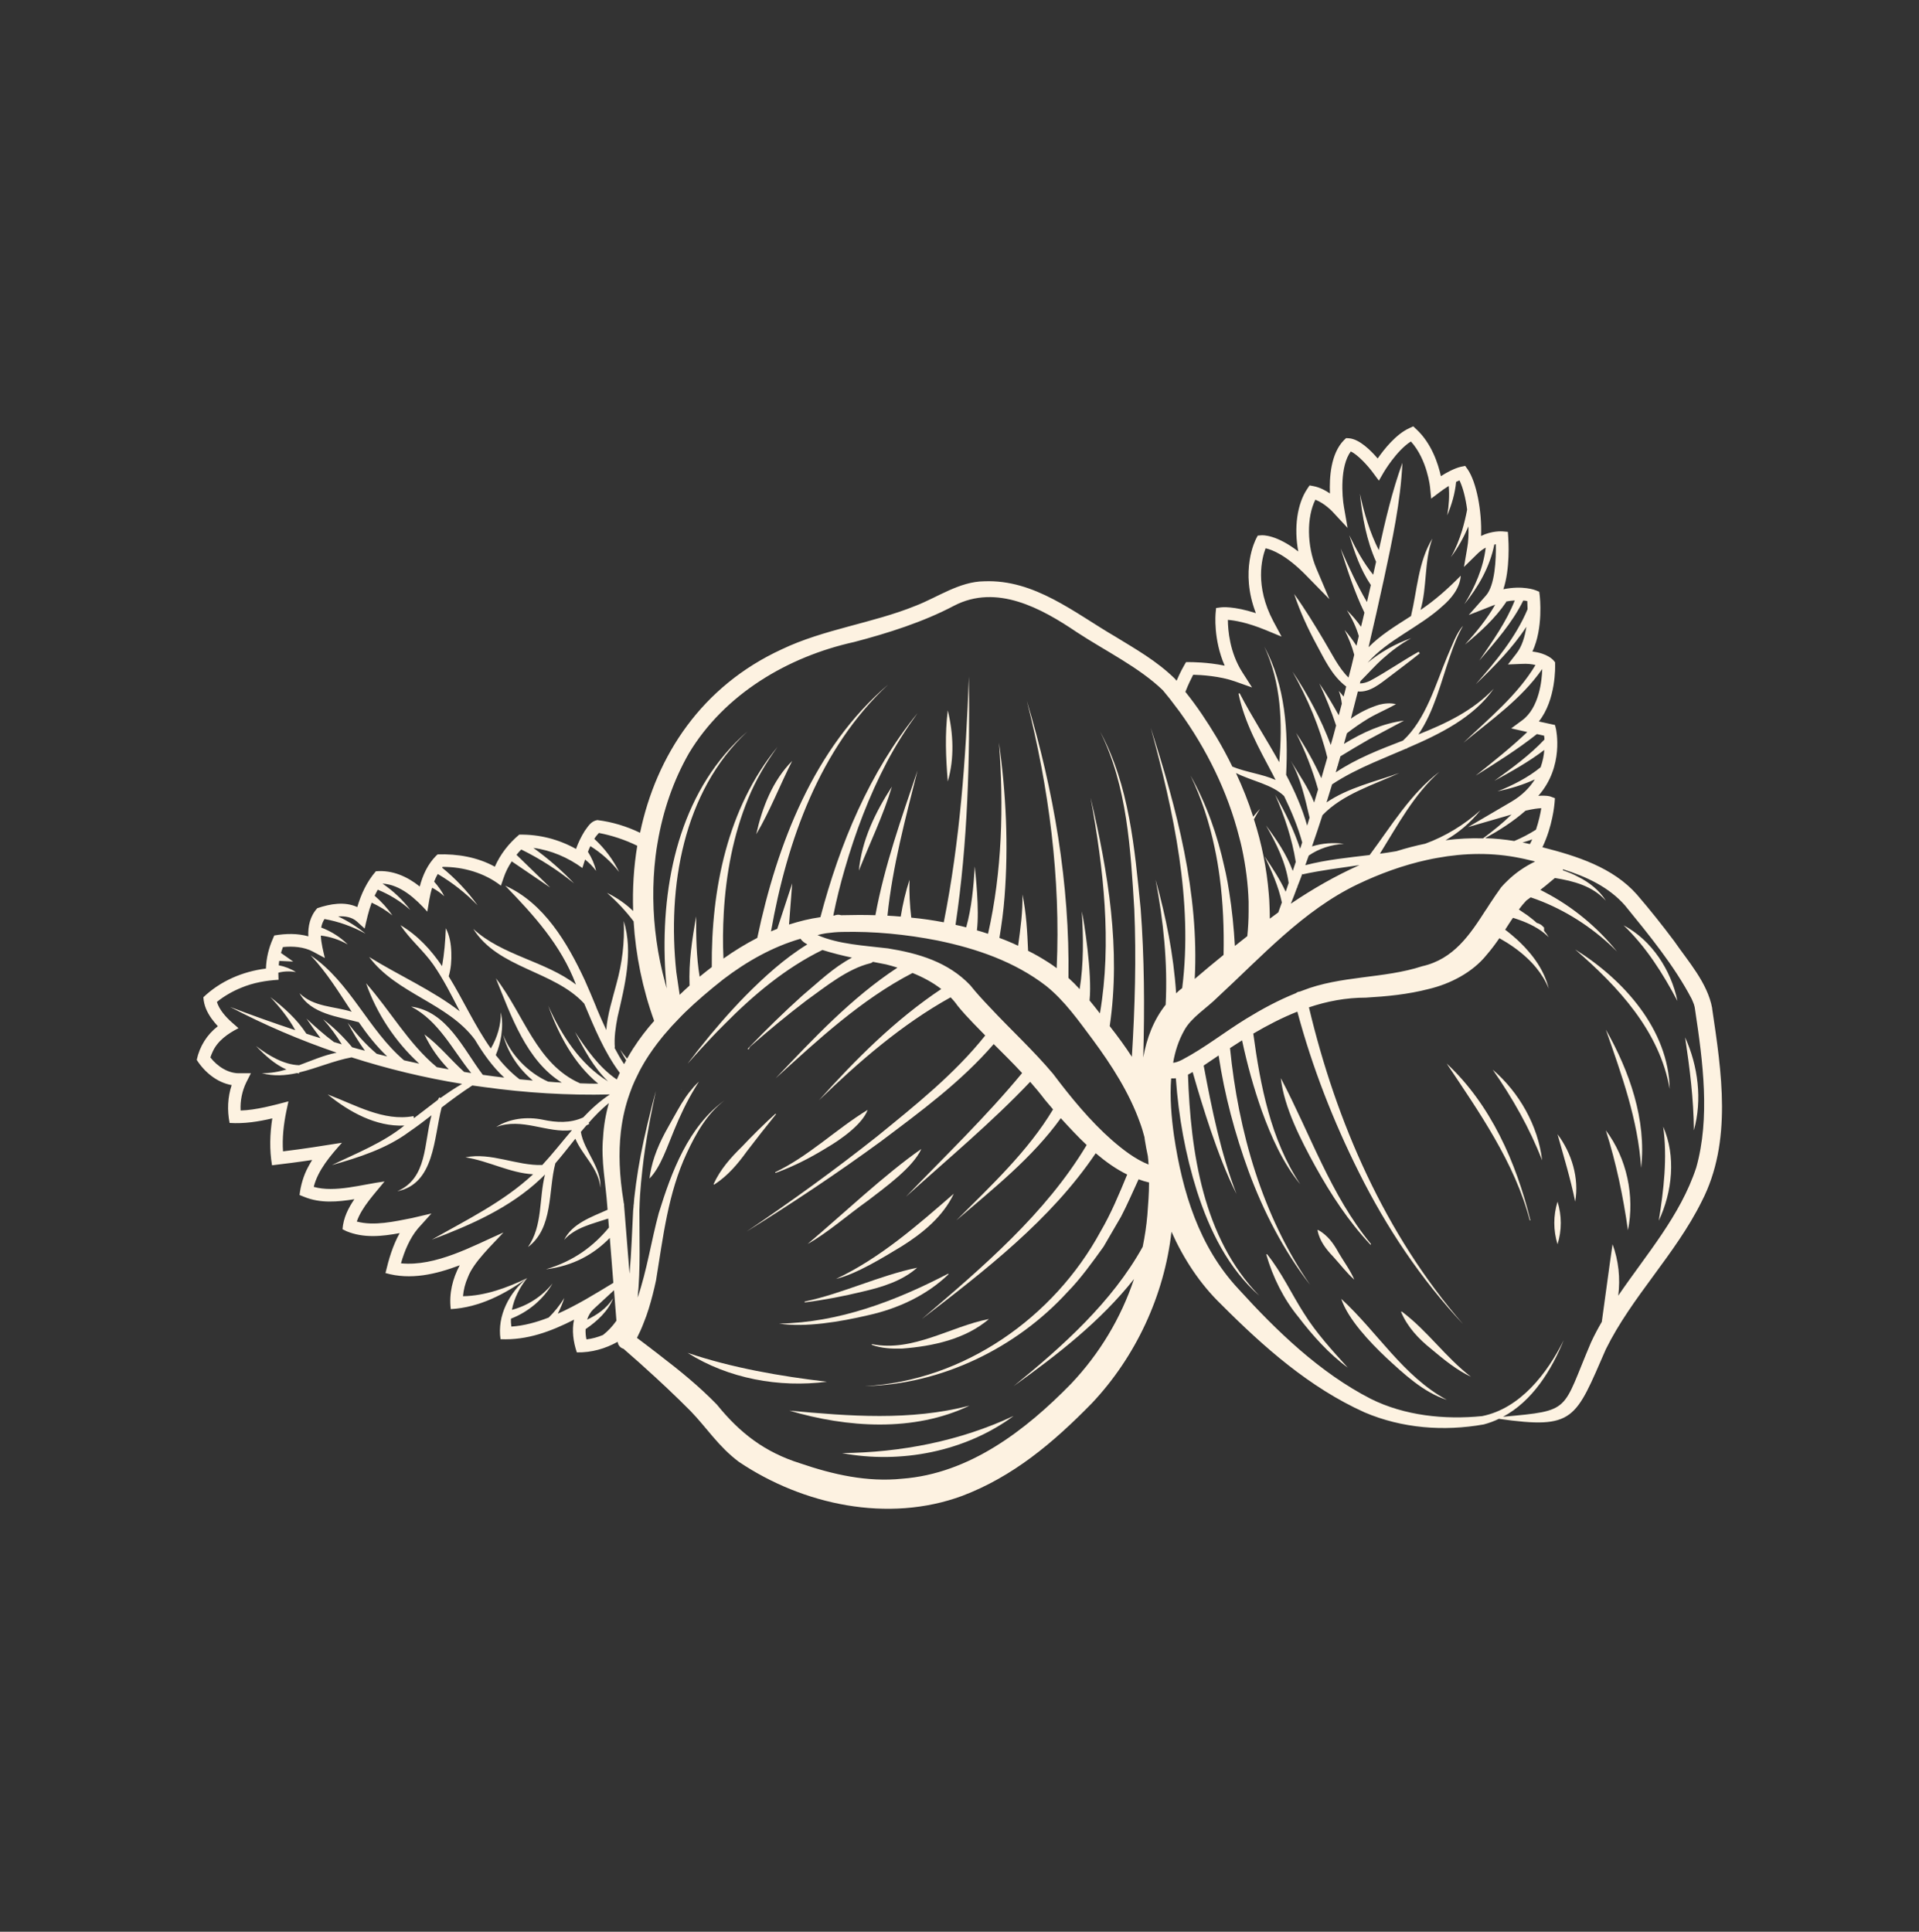 <svg xmlns="http://www.w3.org/2000/svg" fill="none" viewBox="0 0 150 151" height="151" width="150">
<rect x="0" y="0" width="150" height="151" fill="#333333" stroke="none"/>
<g clip-path="url(#clip0_396_10225)">
<path fill="#FDF2E1" d="M104.839 42.852C104.839 42.852 104.839 42.873 104.854 42.895C104.854 42.881 104.847 42.866 104.839 42.852Z"></path>
<path fill="#FDF2E1" d="M104.854 42.897C104.854 42.897 104.869 42.955 104.883 42.977C104.876 42.94 104.861 42.911 104.854 42.897Z"></path>
<path fill="#FDF2E1" d="M105.073 43.598C105.073 43.598 105.08 43.62 105.08 43.635C105.08 43.627 105.08 43.612 105.073 43.598Z"></path>
<path fill="#FDF2E1" d="M104.883 42.984C104.934 43.16 105.029 43.459 105.073 43.598C105.044 43.51 104.985 43.313 104.883 42.984Z"></path>
<path fill="#FDF2E1" d="M105.08 43.627C105.095 43.679 105.103 43.686 105.08 43.627V43.627Z"></path>
<path fill="#FDF2E1" d="M116.074 60.166C116.111 60.144 116.126 60.136 116.074 60.166V60.166Z"></path>
<path fill="#FDF2E1" d="M115.534 60.509C115.841 60.312 116.016 60.21 116.074 60.166C115.979 60.224 115.709 60.392 115.534 60.509Z"></path>
<path fill="#FDF2E1" d="M115.505 60.53C115.505 60.53 115.527 60.515 115.534 60.508C115.527 60.508 115.512 60.523 115.505 60.53Z"></path>
<path fill="#FDF2E1" d="M115.366 60.619C115.417 60.59 115.454 60.56 115.505 60.531C115.424 60.582 115.366 60.619 115.366 60.619Z"></path>
<path fill="#FDF2E1" d="M117.41 60.698C117.512 60.639 117.549 60.625 117.41 60.698V60.698Z"></path>
<path fill="#FDF2E1" d="M116.936 60.962C116.972 60.94 117.016 60.918 117.067 60.889C117.03 60.911 116.979 60.932 116.936 60.962Z"></path>
<path fill="#FDF2E1" d="M116.833 61.014C116.87 60.992 116.899 60.977 116.935 60.955C116.877 60.992 116.833 61.014 116.833 61.014Z"></path>
<path fill="#FDF2E1" d="M117.133 60.853C117.235 60.794 117.337 60.743 117.41 60.699C117.352 60.728 117.264 60.78 117.133 60.853Z"></path>
<path fill="#FDF2E1" d="M117.067 60.888C117.067 60.888 117.111 60.866 117.133 60.852C117.111 60.866 117.089 60.873 117.067 60.888Z"></path>
<path fill="#FDF2E1" d="M116.103 65.512C116.103 65.512 116.147 65.49 116.162 65.482C116.147 65.482 116.132 65.497 116.103 65.512Z"></path>
<path fill="#FDF2E1" d="M53.295 85.177C53.295 85.177 53.272 85.177 53.265 85.177L53.28 85.192L53.295 85.17V85.177Z"></path>
<path fill="#FDF2E1" d="M24.094 79.787C24.094 79.787 24.123 79.831 24.138 79.853C24.123 79.838 24.109 79.809 24.094 79.787Z"></path>
<path fill="#FDF2E1" d="M24.007 79.656C24.043 79.707 24.072 79.751 24.094 79.788C24.058 79.737 24.029 79.693 24.007 79.656Z"></path>
<path fill="#FDF2E1" d="M24.138 79.853C24.211 79.963 24.255 80.029 24.138 79.853V79.853Z"></path>
<path fill="#FDF2E1" d="M23.97 79.603C23.97 79.603 23.985 79.625 24.006 79.655C23.992 79.633 23.985 79.625 23.97 79.603Z"></path>
<path fill="#FDF2E1" d="M133.835 78.815C133.47 76.821 131.944 75.133 130.864 73.563C129.929 72.314 128.98 71.123 127.951 69.925C126.068 67.799 123.257 66.915 120.564 66.228C121.359 64.578 121.505 62.875 121.513 62.766L121.542 62.393L121.191 62.262C121.118 62.24 120.848 62.16 120.242 62.211C122.286 59.91 121.629 57.009 121.622 56.973L121.549 56.673L120.286 56.396C121.637 54.701 121.564 52.064 121.556 51.932V51.772L121.454 51.648C121.396 51.574 120.958 51.07 119.782 50.931C120.644 49.105 120.366 46.658 120.352 46.541L120.315 46.256L120.053 46.147C120.001 46.125 119.038 45.745 117.512 46.059C118.045 44.467 117.914 42.29 117.892 41.99L117.863 41.574L117.446 41.537C117.403 41.537 116.636 41.471 115.767 41.895C115.848 39.974 115.41 37.68 114.716 36.679L114.526 36.416L114.205 36.482C113.68 36.606 113.074 36.935 112.628 37.22C112.417 36.263 111.906 34.663 110.709 33.553L110.468 33.326L110.168 33.465C109.117 33.94 108.19 35.116 107.686 35.839C107.153 35.211 106.256 34.32 105.445 34.261L105.219 34.247L105.058 34.4C104.014 35.452 103.905 37.329 103.956 38.571C103.591 38.323 103.153 38.096 102.679 38.002L102.365 37.943L102.182 38.213C101.379 39.404 101.138 41.289 101.481 43.108C99.78 41.793 98.715 41.829 98.576 41.844L98.313 41.866L98.189 42.1C98.131 42.209 96.89 44.62 98.167 47.929C96.408 47.359 95.488 47.469 95.444 47.476L95.057 47.527L95.021 47.914C95.013 48.01 94.831 49.975 95.729 52.035C94.364 51.75 93.05 51.757 92.984 51.757H92.707L92.568 51.998C92.531 52.056 92.276 52.502 91.969 53.211C91.918 53.152 91.867 53.094 91.816 53.035C90.393 51.648 88.772 50.742 87.203 49.777C83.998 47.914 80.874 45.277 76.931 45.438C75.004 45.453 73.289 46.687 71.588 47.345C68.223 48.718 64.419 49.171 61.105 50.756C54.886 53.62 51.301 59.011 50.031 65.096C48.98 64.592 47.87 64.249 46.688 64.103C46.169 64.198 45.965 64.607 45.702 64.957C45.417 65.41 45.198 65.878 45.023 66.36C43.665 65.6 42.147 65.213 40.585 65.242C39.76 65.936 39.11 66.776 38.679 67.748C37.314 66.996 35.767 66.74 34.212 66.784L34.088 66.893C33.416 67.58 33.044 68.413 32.81 69.297C31.847 68.522 30.664 67.989 29.379 68.106C28.671 68.924 28.226 69.888 27.927 70.904C26.948 70.451 25.81 70.648 24.802 70.992C24.24 71.605 24.065 72.401 24.101 73.19C23.24 72.949 22.335 72.971 21.437 73.124L21.335 73.366C20.999 74.118 20.816 74.9 20.787 75.711C18.977 75.937 17.239 76.675 15.896 77.953C15.94 78.611 16.181 79.108 16.524 79.604C16.685 79.823 16.852 80.028 17.028 80.218C16.188 80.861 15.604 81.788 15.378 82.848C15.998 83.819 16.977 84.623 18.108 84.82C17.794 85.77 17.75 86.785 17.948 87.779C19.101 87.852 20.196 87.676 21.284 87.421C21.094 88.641 21.057 89.853 21.262 91.088C22.313 90.964 23.357 90.832 24.401 90.671C24.291 90.854 24.182 91.037 24.079 91.234C23.729 91.884 23.503 92.651 23.415 93.411L23.78 93.557C25.05 94.076 26.394 93.951 27.7 93.74C27.218 94.441 26.839 95.201 26.773 96.085L27.073 96.238C28.43 96.8 29.846 96.647 31.241 96.391C30.701 97.356 30.387 98.43 30.131 99.511C32.095 100.08 34.073 99.606 35.935 98.904C35.373 99.949 35.088 101.125 35.234 102.33C37.468 102.206 39.453 101.162 41.213 99.905C39.658 100.658 37.906 101.3 36.19 101.322C36.234 100.826 36.358 100.322 36.57 99.847C37.008 98.656 38.519 97.261 39.351 96.34C36.928 97.407 34.066 99.014 31.343 98.751C31.62 97.772 32.036 96.786 32.664 96.034L33.723 94.857L32.197 95.215C30.847 95.478 29.248 95.851 27.89 95.486C28.277 94.346 29.328 93.265 30.058 92.352C28.277 92.585 26.182 93.243 24.525 92.775C24.846 91.468 25.853 90.306 26.729 89.327C25.226 89.568 23.649 89.817 22.123 89.999C22.05 88.962 22.174 87.881 22.379 86.873L22.547 86.091C21.357 86.405 20.021 86.77 18.809 86.807C18.765 86.062 18.926 85.273 19.247 84.615L19.612 83.892H18.794C17.867 83.944 16.998 83.366 16.444 82.658C16.488 82.519 16.553 82.358 16.619 82.219C17.006 81.35 17.823 80.788 18.641 80.371L18.123 79.918C17.641 79.487 17.145 78.932 16.955 78.319C17.509 77.866 18.203 77.471 18.86 77.208C19.78 76.821 20.78 76.646 21.773 76.587L21.758 76.112V76.032C22.189 75.922 22.656 75.9 23.131 75.988C22.744 75.733 22.284 75.55 21.787 75.455C21.795 75.338 21.809 75.221 21.824 75.112L22.919 75.163L21.962 74.491C22.006 74.337 22.065 74.177 22.116 74.03C22.89 73.95 23.773 74.016 24.452 74.381L25.393 74.885C25.269 74.359 25.102 73.731 25.08 73.132C25.802 73.219 26.518 73.446 27.182 73.826C26.613 73.263 25.904 72.803 25.109 72.504C25.109 72.504 25.109 72.504 25.109 72.496C25.153 72.263 25.233 72.043 25.364 71.839C26.474 72.036 27.562 72.423 28.576 72.986C27.927 72.453 27.204 72 26.43 71.634H26.437C26.978 71.598 27.511 71.693 27.883 72.022L28.503 72.584C28.649 71.934 28.81 71.203 29.051 70.56C29.62 70.823 30.168 71.145 30.671 71.561C30.292 70.999 29.817 70.48 29.284 70.02C29.284 70.02 29.284 70.02 29.284 70.013C29.357 69.859 29.445 69.698 29.525 69.545C30.438 69.918 31.306 70.444 32.066 71.123C31.474 70.334 30.737 69.64 29.898 69.07C29.898 69.07 29.898 69.07 29.905 69.07H29.912C31.314 69.158 32.496 70.254 33.402 71.262L33.562 70.305C33.613 70.005 33.686 69.691 33.781 69.392C34.117 69.574 34.438 69.793 34.73 70.056C34.526 69.655 34.256 69.275 33.942 68.924C33.942 68.924 33.942 68.909 33.942 68.902C34.022 68.698 34.11 68.5 34.219 68.318C35.343 68.983 36.395 69.801 37.329 70.765C36.548 69.677 35.614 68.683 34.555 67.821C34.57 67.799 34.584 67.777 34.606 67.763C36.219 67.755 37.884 68.237 39.154 69.231L39.366 68.617C39.512 68.172 39.731 67.741 40.001 67.332L43.008 69.377L40.373 66.82C40.49 66.674 40.614 66.535 40.745 66.404C42.205 67.12 43.592 68.011 44.87 69.048C43.906 68.033 42.84 67.105 41.694 66.28C43.067 66.455 44.403 67.032 45.52 67.85L45.717 67.237C45.717 67.237 45.731 67.2 45.731 67.186C46.045 67.441 46.344 67.726 46.593 68.077C46.476 67.565 46.257 67.054 45.958 66.587C46.016 66.433 46.074 66.28 46.147 66.141C46.994 66.667 47.761 67.346 48.396 68.164C47.929 67.207 47.272 66.323 46.454 65.571C46.556 65.403 46.68 65.25 46.812 65.111C47.819 65.301 48.863 65.644 49.812 66.112C49.535 67.777 49.432 69.494 49.491 71.211C48.914 70.655 48.242 70.181 47.447 69.793C48.228 70.48 48.929 71.225 49.527 72.022C49.688 74.651 50.228 77.296 51.133 79.801C50.535 80.474 49.987 81.189 49.505 81.942C49.491 81.934 49.483 81.92 49.476 81.913C49.483 81.927 49.491 81.934 49.498 81.949C49.33 82.212 49.17 82.482 49.016 82.753C48.819 82.519 48.644 82.285 48.476 82.051C48.622 82.329 48.775 82.614 48.943 82.884C48.885 82.987 48.834 83.082 48.783 83.184C48.505 82.767 48.257 82.329 48.023 81.883H48.06C47.994 81.116 48.118 80.298 48.272 79.495C48.827 77.077 49.52 74.461 48.754 71.992C48.834 73.665 48.629 75.302 48.184 76.909C47.877 78.092 47.476 79.297 47.388 80.539C47.388 80.539 47.388 80.534 47.388 80.525C47.388 80.525 47.381 80.517 47.388 80.51C47.111 79.911 46.855 79.341 46.6 78.728L46.615 78.72C46.6 78.698 46.585 78.677 46.571 78.654C46.571 78.654 46.571 78.647 46.571 78.64C46.286 77.946 46.001 77.267 45.702 76.602C44.352 73.709 42.527 70.59 39.49 69.231C41.738 71.554 43.833 73.855 45.001 76.909C45.009 76.923 45.009 76.93 45.016 76.945C45.016 76.945 45.016 76.952 45.016 76.96C42.643 75.126 39.242 74.695 36.993 72.606C38.942 75.718 43.279 75.857 45.666 78.45C46.454 80.32 47.235 82.241 48.447 83.863C48.367 84.031 48.286 84.206 48.213 84.382C46.855 83.469 45.841 82.022 44.943 80.663C45.651 82.044 46.396 83.439 47.527 84.528C45.366 83.213 43.884 80.912 42.855 78.618C43.673 80.897 44.863 83.147 46.761 84.71C46.286 84.71 45.819 84.703 45.344 84.681C41.935 83.191 40.928 79.239 38.76 76.47C39.935 79.37 41.154 82.928 43.914 84.623C43.563 84.608 43.206 84.586 42.855 84.55H42.848C41.307 83.863 39.942 82.482 39.322 80.875C39.687 82.271 40.526 83.534 41.651 84.462C41.307 84.433 40.957 84.404 40.614 84.367C39.899 83.819 39.293 83.176 38.752 82.475C38.971 81.971 39.103 81.46 39.183 80.941C39.271 80.335 39.285 79.714 39.139 79.129C39.176 80.116 38.862 81.109 38.366 81.957C37.125 80.21 36.212 78.165 35.073 76.317C35.256 75.696 35.3 75.075 35.278 74.454C35.256 73.804 35.154 73.139 34.847 72.555C34.81 73.563 34.73 74.549 34.555 75.521C33.694 74.257 32.672 73.132 31.299 72.314C32.044 73.446 33.088 74.286 33.861 75.389C34.65 76.521 35.285 77.785 35.935 79.049C33.81 77.405 31.131 76.222 28.854 74.805C30.985 77.676 34.993 78.399 37.117 81.263C37.767 82.351 38.49 83.374 39.417 84.236C38.855 84.17 38.3 84.097 37.738 84.016C36.19 81.964 34.942 79.056 32.139 78.684C34.3 79.809 35.358 82.051 36.833 83.878C36.643 83.849 36.468 83.819 36.278 83.79C35.227 82.84 34.336 81.715 33.175 80.853C33.65 81.876 34.3 82.782 35.073 83.585C35.073 83.585 35.066 83.585 35.059 83.585C34.752 83.534 34.446 83.476 34.146 83.418C31.92 81.569 30.518 79.013 28.613 76.858C29.445 79.232 30.898 81.43 32.767 83.14C32.767 83.14 32.759 83.14 32.752 83.14C32.358 83.059 31.978 82.972 31.584 82.884C28.788 80.51 27.372 76.763 24.284 74.68C25.54 76.01 26.488 77.566 27.489 79.085C26.094 78.647 24.532 78.728 23.415 77.639C24.277 79.261 26.481 79.48 28.043 79.904C28.7 80.861 29.416 81.774 30.263 82.577H30.255C29.985 82.512 29.715 82.439 29.445 82.373C28.605 81.664 27.854 80.817 27.175 79.948C27.584 80.707 28.021 81.438 28.525 82.132C28.189 82.051 27.854 81.957 27.525 81.862C26.839 81.043 26.094 80.305 25.262 79.677C25.81 80.284 26.299 80.948 26.715 81.635C26.51 81.577 26.306 81.518 26.102 81.452C25.364 80.904 24.642 80.269 23.955 79.619C24.306 80.138 24.671 80.641 25.05 81.146C25.05 81.146 25.043 81.146 25.036 81.146C24.678 81.036 24.313 80.926 23.948 80.802C23.196 79.648 22.196 78.764 21.13 77.939C21.86 78.713 22.561 79.582 23.079 80.525C21.371 79.962 19.663 79.349 17.977 78.706C20.663 80.116 23.444 81.306 26.313 82.285C25.313 82.482 24.357 82.906 23.386 83.264C22.189 83.235 20.97 82.497 20.013 81.766C20.714 82.497 21.466 83.191 22.386 83.6C21.765 83.783 21.13 83.9 20.466 83.885C21.393 84.141 22.313 84.075 23.225 83.878C23.276 83.892 23.328 83.907 23.379 83.914C23.379 83.914 23.379 83.885 23.379 83.834C24.758 83.505 26.123 82.899 27.481 82.65C30.306 83.556 33.19 84.25 36.117 84.725H36.124C35.533 85.061 34.978 85.441 34.431 85.828C34.38 85.799 34.336 85.777 34.336 85.777C34.292 85.843 34.263 85.909 34.227 85.974C34.205 85.996 33.117 86.829 32.358 87.406C32.336 87.311 32.321 87.245 32.321 87.245C29.985 87.684 27.759 86.354 25.613 85.551C27.291 86.917 29.387 88.085 31.606 87.983C29.905 89.349 27.89 90.131 25.941 91.073C28.051 90.474 30.212 89.788 31.993 88.465C32.591 88.056 33.161 87.625 33.73 87.18C33.124 89.386 33.423 92.089 31.058 93.119C33.971 92.527 33.898 88.999 34.519 86.573C35.3 85.967 36.095 85.383 36.92 84.849C37.219 84.893 37.526 84.93 37.833 84.974C41.096 85.426 44.388 85.631 47.673 85.551C46.899 86.055 46.22 86.676 45.585 87.348C44.578 87.808 43.505 87.757 42.417 87.523C41.205 87.275 39.826 87.421 38.782 88.1C40.782 87.326 42.782 88.604 44.709 88.341C43.928 89.254 43.184 90.211 42.388 91.066C40.395 91.132 38.38 90.058 36.38 90.467C38.169 90.737 39.877 91.701 41.672 91.789C39.366 93.944 36.482 95.347 33.752 96.903C36.789 95.756 39.847 94.419 42.249 92.154C42.373 92.037 42.49 91.921 42.6 91.811C42.118 93.703 42.439 95.8 41.271 97.48C43.271 95.982 42.84 93.075 43.41 90.934C43.943 90.314 44.447 89.671 44.958 89.028C44.958 89.028 44.965 89.02 44.972 89.013C45.534 90.335 46.804 91.336 46.928 92.848C47.038 91.285 45.636 89.941 45.403 88.48C45.541 88.312 45.688 88.144 45.826 87.983C45.826 87.983 45.831 87.981 45.841 87.976C45.841 87.976 45.848 87.969 45.855 87.961C45.921 87.925 45.994 87.895 46.06 87.852C46.06 87.852 46.031 87.793 46.016 87.771C46.505 87.216 47.016 86.69 47.593 86.223C47.345 87.099 47.191 87.99 47.14 88.904C46.965 90.708 47.352 92.52 47.469 94.287L47.491 94.565C46.184 95.15 44.739 95.639 44.096 96.917C44.972 95.939 46.308 95.668 47.542 95.252L47.6 95.953C46.403 97.4 44.87 98.568 42.673 99.219C44.826 98.948 46.417 98.042 47.666 96.764L47.943 100.278C47.235 100.709 46.505 101.154 45.753 101.585C45.052 101.98 44.33 102.367 43.6 102.688C43.804 102.287 43.972 101.878 44.111 101.461C43.76 102.024 43.352 102.535 42.892 102.988C41.921 103.368 40.943 103.631 39.972 103.697C39.942 103.492 39.928 103.287 39.942 103.076C41.322 102.542 42.483 101.542 43.191 100.322C42.366 101.352 41.227 102.067 40.015 102.389C40.183 101.49 40.621 100.628 41.205 99.905C39.818 101.016 38.847 102.849 39.125 104.683C41.205 104.778 43.081 104.069 44.87 103.156C44.687 103.989 44.812 104.902 45.089 105.713C46.25 105.735 47.315 105.421 48.279 104.887C48.279 104.938 48.294 104.99 48.323 105.041V105.085C48.323 105.085 48.337 105.099 48.345 105.106C48.396 105.216 48.483 105.311 48.6 105.377C48.637 105.399 48.673 105.413 48.717 105.421H48.724C49.155 105.793 49.571 106.158 49.987 106.531C50.097 106.626 50.206 106.728 50.308 106.823C51.564 107.948 52.798 109.11 53.98 110.3C55.229 111.586 56.156 113.076 57.762 114.274C62.777 117.642 69.427 119.059 75.201 116.933C79.173 115.429 82.297 112.806 85.348 109.687C88.772 106.063 91.013 101.249 91.568 96.282C92.517 98.4 93.787 100.351 95.459 101.965C98.773 105.289 102.35 108.459 106.664 110.403C109.599 111.652 112.847 111.9 115.979 111.345C116.395 111.235 116.789 111.089 117.162 110.907C123.089 111.747 123.133 110.936 125.52 105.472C127.55 101.359 130.959 98.057 133.01 93.922C135.434 89.232 134.558 83.754 133.828 78.815H133.835ZM47.133 104.354C46.709 104.529 46.279 104.646 45.841 104.697C45.782 104.434 45.761 104.164 45.775 103.894C46.673 103.28 47.542 102.491 47.929 101.476C47.432 102.257 46.695 102.769 45.892 103.156C45.987 102.849 46.147 102.564 46.388 102.338L47.994 100.855L48.184 103.236C47.885 103.66 47.534 104.04 47.133 104.354ZM48.228 103.784C48.228 103.784 48.221 103.792 48.213 103.792C48.221 103.784 48.228 103.777 48.228 103.77V103.784ZM119.958 67.339C119.958 67.339 119.98 67.346 119.987 67.346C119.191 67.733 118.447 68.237 117.811 68.866C117.644 69.019 117.483 69.194 117.33 69.37C117.038 69.772 116.76 70.188 116.483 70.604C116.373 70.78 116.264 70.94 116.154 71.116C116.154 71.116 116.154 71.116 116.147 71.116C114.891 73.073 113.629 74.973 111.168 75.528C108.175 76.507 104.796 76.251 101.803 77.435C101.737 77.457 101.671 77.486 101.605 77.508C101.496 77.515 101.379 77.559 101.299 77.632C99.926 78.18 98.634 78.881 97.408 79.633C95.663 80.707 94.152 81.92 92.4 82.84C92.13 82.979 91.831 83.081 91.699 83.067C91.853 82.168 92.13 81.321 92.561 80.554C93.101 79.538 94.349 78.786 95.167 77.96C98.612 74.783 101.861 71.159 106.139 69.114C107.869 68.289 109.694 67.624 111.563 67.215H111.57C111.825 67.156 112.088 67.105 112.344 67.061C114.49 66.667 116.687 66.63 118.841 67.076C118.936 67.091 119.031 67.112 119.125 67.134C119.381 67.193 119.644 67.258 119.907 67.317C119.921 67.317 119.943 67.332 119.958 67.332V67.339ZM100.372 62.225C100.941 63.409 101.445 64.6 101.788 65.849C101.737 66.024 101.678 66.177 101.627 66.345C101.131 64.87 100.459 63.474 99.671 62.13C100.408 63.796 101 65.578 101.284 67.375C101.211 67.609 101.131 67.843 101.051 68.077C100.562 66.784 99.788 65.629 98.956 64.526C99.758 65.907 100.51 67.434 100.729 69.019C100.649 69.253 100.576 69.479 100.496 69.706C100.043 68.727 99.452 67.836 98.846 66.937C99.394 68.077 99.941 69.304 100.197 70.546C100.102 70.802 100.014 71.064 99.919 71.32C99.693 71.481 99.474 71.642 99.255 71.81C99.255 71.488 99.248 71.159 99.233 70.838C99.226 70.509 99.204 70.173 99.174 69.844C99.014 67.879 98.62 65.929 98.014 64.044C98.16 63.767 98.32 63.496 98.488 63.226C98.306 63.423 98.131 63.628 97.955 63.84C97.583 62.671 97.13 61.539 96.612 60.428C97.861 61.056 99.43 61.312 100.372 62.225ZM101.817 68.347C103.277 68.026 104.781 67.843 106.263 67.624C104.394 68.457 102.591 69.494 100.897 70.641C101.073 70.224 101.233 69.801 101.386 69.377H101.423C101.423 69.377 101.416 69.333 101.408 69.319C101.547 68.975 101.671 68.632 101.803 68.289L101.817 68.347ZM119.396 65.936C119.271 65.907 119.14 65.878 119.016 65.863H119.001C119.257 65.783 119.52 65.71 119.768 65.608C119.717 65.732 119.651 65.856 119.585 65.98C119.52 65.966 119.461 65.951 119.396 65.936ZM120.476 63.175C120.41 63.577 120.286 64.19 120.06 64.855C119.527 65.191 118.965 65.491 118.366 65.739C117.607 65.615 116.855 65.542 116.103 65.52H116.089C116.089 65.52 116.096 65.52 116.103 65.513C116.103 65.513 116.096 65.513 116.089 65.52H116.081C117.191 64.906 118.271 64.227 119.25 63.365C119.25 63.365 119.257 63.365 119.264 63.365C119.826 63.233 120.22 63.182 120.469 63.175H120.476ZM93.276 52.743C93.882 52.758 95.357 52.846 96.525 53.262L97.868 53.737L97.101 52.539C96.116 50.99 95.984 49.251 95.977 48.455C96.488 48.492 97.474 48.652 98.919 49.244L100.175 49.763L99.532 48.565C98.065 45.803 98.634 43.626 98.926 42.859C99.415 42.962 100.532 43.378 102.095 44.978L103.912 46.833L102.898 44.445C102.146 42.677 102.131 40.405 102.817 39.061C103.562 39.346 104.197 40.032 104.204 40.047L105.336 41.267L105.051 39.63C104.898 38.776 104.73 36.446 105.584 35.291C106.11 35.525 106.905 36.38 107.336 36.971L107.781 37.571L108.154 36.928C108.154 36.928 109.154 35.218 110.285 34.51C111.563 35.919 111.782 38.075 111.782 38.096L111.869 38.973L112.57 38.447C112.701 38.345 112.957 38.162 113.242 37.987C113.307 38.739 113.256 39.535 113.125 40.281C113.475 39.441 113.731 38.586 113.818 37.665H113.826C113.913 37.622 114.001 37.585 114.081 37.548C114.351 38.104 114.563 38.937 114.68 39.835C114.578 40.383 114.446 40.931 114.286 41.471C114.059 42.187 113.789 42.896 113.41 43.553C113.972 42.816 114.417 41.997 114.782 41.15C114.782 41.157 114.782 41.165 114.782 41.172C114.804 41.764 114.775 42.341 114.687 42.83L114.432 44.32L115.512 43.261C115.716 43.064 115.928 42.918 116.132 42.808C115.95 44.364 115.293 45.898 114.461 47.228C115.563 45.869 116.454 44.313 116.804 42.567C116.848 42.56 116.884 42.553 116.921 42.545C116.95 43.7 116.855 45.76 116.154 46.548L114.804 48.075L116.702 47.33C116.753 47.308 116.811 47.286 116.87 47.272C116.227 48.397 115.381 49.427 114.512 50.384C115.709 49.39 116.855 48.36 117.738 47.053C117.738 47.053 117.709 47.038 117.702 47.031C117.957 46.972 118.191 46.943 118.403 46.936C117.746 48.616 116.643 50.143 115.629 51.64C116.892 50.157 118.191 48.718 119.067 46.943C119.191 46.95 119.293 46.965 119.381 46.987C119.381 47.155 119.403 47.367 119.403 47.622C118.49 49.807 116.914 51.706 115.351 53.488C116.789 52.1 118.213 50.676 119.308 48.996C119.308 48.996 119.308 48.996 119.308 49.003C119.198 49.748 118.972 50.53 118.52 51.1L117.87 51.94L118.928 51.896C119.403 51.867 119.761 51.918 120.023 51.983C118.607 54.35 116.373 56.162 114.388 58.061C116.563 56.272 118.914 54.643 120.549 52.298C120.549 52.298 120.549 52.305 120.549 52.312C120.527 53.152 120.323 55.315 118.987 56.301L118.125 56.936L119.381 57.221C118.118 58.427 116.724 59.53 115.344 60.633C116.972 59.61 118.6 58.595 120.133 57.382L120.695 57.506C120.71 57.587 120.717 57.689 120.724 57.806C119.585 59.018 118.191 60.034 116.811 61.035C118.14 60.304 119.476 59.566 120.71 58.624V58.639C120.68 59.04 120.593 59.501 120.425 59.975C119.439 60.779 118.242 61.392 117.052 61.86C118.06 61.648 119.038 61.356 119.972 60.925C119.578 61.553 118.994 62.167 118.133 62.671L114.753 64.651L118.147 63.672C117.461 64.344 116.702 64.95 115.921 65.534C114.943 65.505 113.957 65.556 112.993 65.681C113.986 65.103 114.906 64.351 115.724 63.336C114.446 64.475 112.986 65.374 111.402 65.951C110.657 66.104 109.906 66.302 109.176 66.528C109.176 66.528 109.171 66.53 109.161 66.535C109.161 66.535 109.124 66.543 109.11 66.543C108.694 66.616 108.278 66.674 107.862 66.733C109.263 64.475 110.519 62.108 112.519 60.326C110.256 62.035 108.738 64.585 107.059 66.835C105.38 67.039 103.679 67.2 102.029 67.631C102.124 67.383 102.211 67.127 102.299 66.879C103.08 66.331 104.087 66.017 105.051 65.958C104.219 65.849 103.357 65.907 102.554 66.163C102.839 65.345 103.109 64.541 103.372 63.723C104.949 62.072 107.336 61.363 109.387 60.421C107.467 61.108 105.394 61.568 103.693 62.722C103.693 62.722 103.693 62.722 103.693 62.715C103.839 62.24 103.985 61.78 104.124 61.312C105.124 60.647 106.219 60.107 107.336 59.617C108.161 59.252 109.037 58.894 109.92 58.514C109.935 58.529 109.942 58.536 109.942 58.536C109.964 58.522 109.971 58.5 109.993 58.478C112.57 57.375 115.198 56.074 116.76 53.832C115.118 55.57 113.03 56.549 110.869 57.411C112.096 55.621 112.636 53.32 113.329 51.333C113.614 50.508 113.921 49.682 114.359 48.923C113.826 49.492 113.497 50.501 113.147 51.268C112.227 53.459 111.46 56.235 109.672 57.886C107.847 58.587 106.022 59.296 104.409 60.377C104.46 60.194 104.511 60.019 104.562 59.844C104.577 59.844 104.591 59.844 104.591 59.844C104.591 59.829 104.584 59.815 104.577 59.8C104.642 59.574 104.708 59.354 104.774 59.121C105.511 58.668 106.263 58.215 107.022 57.784L109.745 56.33C108.059 56.542 106.496 57.265 105.051 58.149C105.131 57.871 105.204 57.594 105.285 57.316C105.81 56.907 106.372 56.52 106.949 56.169C107.664 55.746 108.373 55.461 109.117 55.044C108.686 54.935 108.234 54.979 107.818 55.081C107.022 55.322 106.277 55.694 105.599 56.169C105.599 56.162 105.599 56.155 105.599 56.147C105.781 55.446 105.964 54.752 106.139 54.051C107.088 54.139 107.891 53.43 108.599 52.904C109.395 52.29 110.205 51.699 110.979 51.07L110.891 50.946C109.599 51.662 108.358 52.539 107.073 53.225C106.803 53.349 106.548 53.423 106.299 53.423C106.314 53.357 106.329 53.298 106.343 53.24C106.927 52.663 107.467 52.035 108.088 51.487C108.767 50.88 109.497 50.325 110.307 49.887C109.088 50.311 107.913 50.968 106.898 51.808C108.467 50.004 110.964 49.025 112.76 47.374C113.453 46.775 114.11 45.979 114.183 45C113.161 46.037 112.183 46.906 111.037 47.681C111.563 45.876 111.307 43.897 111.964 42.1C110.855 43.904 110.774 46.154 110.292 48.156C110.227 48.199 110.161 48.243 110.095 48.28C109.022 48.967 107.891 49.66 106.978 50.588C106.978 50.588 106.978 50.581 106.978 50.574C107.394 48.798 107.796 47.016 108.183 45.233C108.825 42.246 109.475 39.258 109.621 36.175C108.811 38.41 108.278 40.712 107.774 43.005C107.073 41.625 106.621 40.098 106.299 38.593C106.482 40.412 106.81 42.224 107.562 43.911C107.489 44.255 107.409 44.583 107.336 44.927C106.584 44.006 105.985 42.903 105.467 41.837C105.891 43.195 106.336 44.518 107.153 45.73C107.051 46.169 106.949 46.621 106.847 47.06C106.073 45.738 105.423 44.306 104.796 42.889C105.328 44.576 105.869 46.264 106.65 47.885C106.65 47.885 106.65 47.885 106.65 47.893C106.562 48.258 106.482 48.623 106.387 48.988C106.387 48.988 106.387 48.988 106.387 48.996C106.058 48.528 105.693 48.097 105.277 47.703C105.672 48.316 106.007 49.018 106.212 49.719C106.153 49.975 106.095 50.23 106.029 50.479C105.752 50.048 105.445 49.639 105.102 49.244C105.409 49.85 105.679 50.515 105.854 51.18C105.715 51.779 105.569 52.371 105.409 52.962C104.635 52.225 104.051 50.997 103.489 50.069C102.744 48.82 102.014 47.615 101.16 46.432C101.613 47.798 102.226 49.127 102.905 50.384C103.547 51.56 104.117 52.831 105.226 53.664C105.168 53.934 105.095 54.19 105.022 54.453C104.905 54.299 104.788 54.153 104.65 54.007C104.759 54.306 104.847 54.657 104.883 54.993C104.883 55.008 104.883 55.015 104.883 55.015C104.81 55.307 104.73 55.599 104.65 55.892C104.65 55.892 104.65 55.914 104.65 55.921C104.175 55.059 103.671 54.219 103.124 53.415C103.628 54.489 104.066 55.599 104.438 56.71C104.306 57.221 104.168 57.725 104.022 58.229C104.022 58.229 104.029 58.229 104.022 58.237C103.263 56.206 102.233 54.292 101.029 52.495C102.211 54.599 103.175 56.871 103.752 59.216C103.598 59.756 103.445 60.289 103.284 60.83C102.722 59.595 102.065 58.412 101.306 57.287C102.022 58.697 102.598 60.187 103.029 61.707C102.927 62.05 102.825 62.393 102.722 62.737C102.27 61.568 101.525 60.523 100.883 59.457C101.671 60.808 102.007 62.408 102.365 63.913C102.306 64.125 102.241 64.329 102.175 64.541C101.788 63.16 101.204 61.845 100.532 60.567C100.7 57.17 100.474 53.576 98.824 50.544C100.138 53.349 100.262 56.535 99.992 59.588C99.992 59.588 99.992 59.588 99.992 59.581C98.985 57.769 97.839 56.009 96.897 54.19L96.809 54.219C97.276 56.491 98.423 58.522 99.474 60.509C99.554 60.662 99.627 60.815 99.707 60.969C98.663 60.501 97.401 60.37 96.328 59.924C95.948 59.142 95.539 58.383 95.101 57.645C94.356 56.403 93.575 55.22 92.656 54.08C92.889 53.488 93.115 53.035 93.247 52.78L93.276 52.743ZM103.387 53.876C103.416 53.941 103.423 53.956 103.387 53.876V53.876ZM103.343 53.781C103.343 53.781 103.306 53.708 103.292 53.671C103.314 53.715 103.328 53.751 103.343 53.781ZM103.204 53.481C103.204 53.481 103.182 53.43 103.175 53.415C103.19 53.437 103.197 53.459 103.204 53.481ZM89.684 94.974C89.612 95.814 89.487 96.64 89.32 97.458C86.932 101.775 83.034 105.267 79.231 108.35C82.647 105.903 86.027 103.28 88.641 99.978C87.626 103.024 85.94 105.83 83.713 108.175C80.165 111.805 75.771 115.195 70.507 115.589C67.792 115.867 65.127 115.268 62.543 114.384C59.806 113.522 57.864 112.054 56.032 109.789C54.637 108.357 53.163 107.159 51.637 105.99C51.433 105.822 51.214 105.662 51.002 105.501C50.944 105.457 50.885 105.413 50.827 105.362C50.761 105.318 50.695 105.267 50.63 105.216C50.608 105.201 50.586 105.179 50.557 105.158C50.301 104.968 50.046 104.778 49.79 104.58C49.987 104.193 50.162 103.806 50.308 103.419C50.462 103.046 50.593 102.674 50.71 102.294C50.936 101.563 51.119 100.833 51.279 100.088C51.834 96.698 52.214 93.279 53.681 90.138C54.396 88.604 55.258 87.063 56.638 86.011C53.798 88.064 52.491 91.599 51.491 94.835C50.907 96.99 50.571 99.299 49.841 101.432C50.075 99.175 49.973 96.895 49.98 94.624C49.987 94.215 50.009 93.813 50.031 93.404C50.075 92.768 50.133 92.132 50.206 91.497C50.33 90.314 50.513 89.137 50.732 87.961C50.754 87.815 50.783 87.669 50.812 87.516C50.951 86.8 51.097 86.084 51.25 85.375C51.25 85.346 51.257 85.324 51.265 85.295C51.257 85.324 51.25 85.346 51.243 85.375C51.046 86.106 50.856 86.836 50.681 87.574C50.644 87.713 50.608 87.859 50.578 88.005C50.221 89.495 49.922 91.007 49.717 92.527C49.681 92.783 49.651 93.031 49.622 93.287C49.586 93.557 49.556 93.827 49.542 94.105C49.527 94.178 49.52 94.251 49.52 94.324C49.505 94.419 49.498 94.514 49.491 94.609C49.403 96.223 49.359 97.889 49.213 99.533H49.206L48.87 95.325L48.819 94.682L48.783 94.251V94.141C48.761 94.061 48.746 93.981 48.739 93.9C48.41 91.891 48.345 90.116 48.527 88.495C48.535 88.451 48.542 88.407 48.542 88.37C48.666 87.355 48.892 86.398 49.213 85.499C49.279 85.317 49.345 85.141 49.41 84.966C49.454 84.871 49.491 84.769 49.535 84.674C49.578 84.564 49.63 84.455 49.681 84.353C49.724 84.258 49.768 84.163 49.819 84.068C49.87 83.951 49.929 83.834 49.987 83.724C50.089 83.527 50.199 83.337 50.308 83.147C50.352 83.074 50.396 83.008 50.432 82.935C50.819 82.307 51.257 81.694 51.739 81.102C51.841 80.97 51.951 80.846 52.06 80.722C52.338 80.386 52.637 80.064 52.958 79.736C53.141 79.538 53.338 79.341 53.542 79.137C54.433 78.275 55.433 77.42 56.535 76.551C58.353 75.163 60.39 74.008 62.572 73.38C62.704 73.578 62.894 73.709 63.105 73.819C61.295 74.936 59.747 76.353 58.28 77.829C57.002 79.137 55.805 80.517 54.674 81.949C54.513 82.139 54.367 82.336 54.221 82.534C54.053 82.738 53.9 82.943 53.747 83.147C53.915 82.957 54.083 82.775 54.25 82.585C54.404 82.409 54.564 82.234 54.725 82.059C55.324 81.409 55.929 80.758 56.565 80.13C56.572 80.116 56.586 80.101 56.608 80.086C58.886 77.778 61.404 75.667 64.273 74.264C64.273 74.264 64.281 74.264 64.281 74.257C65.047 74.498 65.814 74.688 66.595 74.856C65.12 75.638 63.996 76.755 62.704 77.836C61.302 79.1 59.959 80.408 58.66 81.759C58.587 81.832 58.521 81.905 58.448 81.978C58.462 82 58.484 82.022 58.506 82.044L58.623 81.825C60.047 80.576 61.514 79.363 63.018 78.216C64.543 77.121 66.252 75.718 68.04 75.294C68.12 75.272 68.186 75.236 68.223 75.185H68.23C68.58 75.258 68.923 75.323 69.274 75.389C69.558 75.462 69.858 75.543 70.15 75.638C66.544 78.004 63.58 81.189 60.623 84.294C63.938 81.277 67.325 78.129 71.318 76.061C71.318 76.061 71.325 76.061 71.325 76.054C72.135 76.383 72.909 76.792 73.573 77.31C69.96 79.721 66.894 82.797 64.01 86.011C67.135 82.987 70.507 80.064 74.303 77.96C74.508 78.165 74.69 78.384 74.858 78.625C75.231 79.085 75.676 79.568 76.085 79.991C76.391 80.313 76.698 80.627 77.012 80.941C74.632 83.936 71.529 86.413 68.558 88.831C65.266 91.439 61.85 93.908 58.36 96.267C61.937 94.046 65.449 91.709 68.858 89.218C71.975 86.873 75.106 84.579 77.676 81.613C78.428 82.365 79.18 83.103 79.895 83.878C77.099 87.267 73.858 90.387 70.807 93.55C74.092 90.584 77.472 87.779 80.523 84.564C80.925 85.017 81.311 85.485 81.677 85.967L82.312 86.719C80.355 89.992 77.442 92.702 74.756 95.391C77.64 92.914 80.684 90.511 82.917 87.406C83.56 88.107 84.224 88.831 84.94 89.503C81.728 94.872 76.778 99.08 72.048 103.112C76.997 99.306 82.115 95.376 85.648 90.145C86.414 90.796 87.224 91.38 88.108 91.811C87.502 93.287 86.83 94.894 86.027 96.26C82.377 102.988 75.333 107.948 67.595 108.35C73.573 108.226 79.428 105.391 83.45 100.986C84.436 99.993 85.443 98.59 86.261 97.451C86.56 96.947 87.312 95.632 87.626 95.106C88.122 94.156 88.546 93.162 88.998 92.184C89.261 92.286 89.539 92.366 89.816 92.432C89.816 93.279 89.75 94.127 89.684 94.974ZM89.487 89.115C89.553 89.532 89.633 89.948 89.721 90.365C89.75 90.584 89.765 90.81 89.779 91.029C88.728 90.613 87.779 89.868 86.932 89.137C85.224 87.64 83.691 85.77 82.312 83.936C80.757 82.088 78.997 80.481 77.377 78.742C76.829 78.165 76.34 77.639 75.844 77.018C74.114 75.192 71.77 74.513 69.405 74.133C67.58 73.913 65.558 73.819 63.901 73.095C64.098 73.037 64.317 72.993 64.536 72.957C64.573 72.949 64.609 72.942 64.646 72.942C65.032 72.891 65.419 72.854 65.814 72.847H65.828C68.317 72.788 70.843 73.037 73.289 73.519C76.34 74.147 79.311 75.17 81.764 77.062C83.217 78.224 84.29 79.765 85.407 81.255C86.903 83.279 88.268 85.419 89.093 87.72C89.239 88.107 89.356 88.495 89.458 88.889C89.466 88.969 89.473 89.042 89.487 89.115ZM91.115 78.538C90.166 79.736 89.633 81.153 89.363 82.658C89.473 78.786 89.451 74.834 89.159 71.028C88.692 66.338 88.276 61.385 85.991 57.185C88.115 61.444 88.371 66.382 88.662 71.057C88.823 74.849 88.714 78.764 88.473 82.607C87.962 81.818 87.392 81.036 86.772 80.247C86.757 80.233 86.75 80.218 86.743 80.203C87.626 74.213 86.619 68.172 85.246 62.349C86.254 67.858 86.925 73.68 85.976 79.217C85.713 78.874 85.443 78.538 85.166 78.202C85.385 76.083 84.721 71.927 84.56 71.24C84.684 73.241 84.713 75.331 84.392 77.318C84.115 77.011 83.823 76.719 83.516 76.441C83.626 69.114 82.37 61.787 80.26 54.781C81.99 61.597 82.918 68.661 82.596 75.681C82.377 75.513 82.158 75.36 81.925 75.214C81.414 74.885 80.895 74.586 80.362 74.323C80.297 72.847 80.224 71.364 79.917 69.918C79.954 71.262 79.764 72.599 79.581 73.928C79.107 73.702 78.618 73.497 78.121 73.314C78.297 72.241 78.443 71.174 78.523 70.1C78.837 66.082 78.64 62.028 78.085 58.047C78.465 63.044 78.333 68.113 77.231 72.993C76.939 72.891 76.654 72.803 76.362 72.723C76.567 71.064 76.245 68.289 76.194 67.726C76.099 69.304 75.953 70.962 75.523 72.489C75.245 72.416 74.968 72.35 74.69 72.292C75.647 65.856 75.822 59.369 75.734 52.889C75.501 59.318 75.026 65.79 73.771 72.094C72.931 71.934 72.084 71.81 71.23 71.729C71.113 70.758 71.062 69.764 71.091 68.771C70.792 69.698 70.566 70.663 70.405 71.649C70.055 71.62 69.719 71.591 69.369 71.576C69.763 67.741 70.778 63.964 71.719 60.231C70.464 63.942 69.142 67.653 68.427 71.539C67.551 71.51 66.675 71.517 65.806 71.539H65.741C65.609 71.496 65.463 71.488 65.317 71.532C65.273 71.547 65.237 71.561 65.193 71.569C65.178 71.569 65.157 71.569 65.135 71.569C65.376 70.349 65.682 69.129 66.033 67.923C66.865 65.045 67.931 62.225 69.325 59.566C70.026 58.237 70.836 56.966 71.719 55.746C67.967 60.355 65.638 65.966 64.127 71.693C63.295 71.81 62.47 72.014 61.675 72.27L61.923 69.048L60.755 72.606C60.645 72.65 60.536 72.694 60.426 72.737C60.375 72.759 60.317 72.781 60.266 72.81C61.514 65.746 64.069 58.485 69.427 53.51C63.616 58.47 60.74 65.987 59.193 73.314C58.273 73.789 57.389 74.33 56.55 74.929C56.492 73.76 56.506 72.562 56.572 71.379C56.747 68.311 57.316 65.25 58.492 62.401C59.076 60.976 59.864 59.639 60.777 58.383C56.856 63.146 55.586 69.53 55.637 75.594C55.316 75.842 54.995 76.09 54.688 76.346C54.433 74.812 54.404 73.19 54.418 71.634C54.097 73.424 53.827 75.199 53.9 77.04C53.637 77.274 53.382 77.515 53.126 77.763L52.863 75.974C52.163 69.37 53.36 61.897 58.426 57.177C53.396 61.524 51.776 68.34 51.958 74.849V74.885C51.98 75.667 52.031 76.448 52.111 77.215C52.111 77.223 52.119 77.23 52.119 77.23C52.111 77.237 52.104 77.237 52.104 77.237H52.119C52.119 77.237 52.111 77.259 52.111 77.267C52.111 77.252 52.111 77.245 52.111 77.237C52.075 77.135 52.046 77.025 52.024 76.923C52.009 76.901 52.009 76.879 52.002 76.858C51.703 75.769 51.469 74.659 51.316 73.534C51.009 71.349 50.98 69.114 51.243 66.93C51.287 66.572 51.338 66.214 51.403 65.863C51.819 63.401 52.623 61.027 53.856 58.872C56.63 54.263 61.572 51.333 66.763 50.186C69.383 49.5 72.165 48.623 74.581 47.345C77.91 45.621 81.399 47.542 84.195 49.434C86.414 50.888 89.028 52.159 90.889 53.949C91.079 54.175 91.261 54.401 91.444 54.628C91.699 54.957 91.948 55.285 92.196 55.621C94.313 58.544 95.97 61.904 96.86 65.425C96.941 65.71 97.006 65.995 97.072 66.287C97.371 67.675 97.554 69.078 97.598 70.48C97.598 70.728 97.598 70.984 97.598 71.24C97.598 71.89 97.561 72.533 97.496 73.176C97.174 73.424 96.853 73.68 96.525 73.943C96.444 72.525 96.306 71.116 96.079 69.713C96.035 69.457 95.999 69.209 95.955 68.961C95.933 68.88 95.919 68.793 95.904 68.712V68.698C95.846 68.398 95.787 68.099 95.714 67.806C95.167 65.293 94.313 62.861 93.057 60.618C93.926 62.422 94.539 64.329 94.948 66.287C95.108 67.032 95.233 67.784 95.335 68.544C95.605 70.568 95.685 72.613 95.641 74.644C94.875 75.265 94.123 75.886 93.386 76.521C93.743 69.815 91.984 63.226 89.947 56.892C91.743 63.438 93.261 70.458 92.407 77.237C92.24 77.362 92.086 77.493 91.933 77.646C91.736 74.629 91.137 71.663 90.327 68.763C90.94 71.97 91.283 75.272 91.115 78.53V78.538ZM132.587 91.27C131.346 95.033 128.71 98.02 126.491 101.279C126.666 99.92 126.513 98.517 126.046 97.261C125.739 99.35 125.491 101.308 125.206 103.324C124.9 103.85 124.615 104.383 124.36 104.938C122.053 110.352 122.9 110.249 117.483 110.746C119.775 109.526 121.272 107.115 122.228 104.763C120.929 107.378 118.812 110.103 115.848 110.695C112.906 110.987 109.781 110.658 107.146 109.343C103.16 107.298 99.795 104.047 96.802 100.753C93.714 97.443 92.422 93.162 91.765 88.765C91.568 87.348 91.429 85.792 91.546 84.294C91.677 84.301 91.794 84.301 91.911 84.287C92.123 87.289 92.656 90.24 93.561 93.111C94.539 96.15 95.999 99.153 98.43 101.279C94.035 96.771 93.064 90.058 92.86 84.002C92.984 83.936 93.108 83.87 93.225 83.797C93.663 85.339 94.13 86.858 94.641 88.37C95.225 90.058 95.846 91.738 96.649 93.323C95.408 90.094 94.722 86.683 94.086 83.293C94.473 83.03 94.868 82.767 95.254 82.504C95.722 85.609 96.525 88.611 97.598 91.555C98.766 94.726 100.343 97.765 102.408 100.438C98.656 95.011 96.795 88.429 96.145 81.927C96.459 81.723 96.773 81.518 97.087 81.321C97.488 83.198 97.992 85.032 98.634 86.844C99.372 88.874 100.27 90.898 101.635 92.571C99.328 89.094 98.517 84.864 97.963 80.795C99.08 80.138 100.226 79.546 101.408 79.078C102.576 83.439 104.212 87.625 106.226 91.65C108.373 95.953 111.066 99.993 114.359 103.499C108.27 96.494 104.445 87.713 102.314 78.742C103.73 78.267 105.204 77.983 106.774 77.983C108.394 77.888 110.03 77.734 111.672 77.31C113.358 76.909 115.103 76.017 116.213 74.629C116.578 74.206 116.899 73.775 117.198 73.336C117.957 73.76 118.695 74.264 119.33 74.856C119.6 75.104 119.855 75.374 120.089 75.659C120.483 76.142 120.819 76.682 121.06 77.281C120.885 76.573 120.585 75.922 120.199 75.323C119.98 74.987 119.739 74.666 119.469 74.359C119.089 73.913 118.666 73.504 118.213 73.124C118.03 72.964 117.841 72.818 117.651 72.672C117.753 72.504 117.863 72.336 117.972 72.175C118.067 72.029 118.162 71.883 118.264 71.744C118.337 71.766 118.417 71.788 118.49 71.817C119.271 72.073 120.045 72.416 120.688 72.927C120.819 73.037 120.943 73.147 121.06 73.263C120.95 73.081 120.826 72.913 120.695 72.752V72.511L120.549 72.365C120.469 72.284 120.337 72.204 120.118 72.138C120.016 72.043 119.907 71.948 119.797 71.861C119.542 71.649 119.279 71.459 119.001 71.284C118.906 71.218 118.812 71.159 118.724 71.094C118.906 70.845 119.096 70.612 119.308 70.392C119.403 70.319 119.505 70.246 119.607 70.173C119.622 70.159 119.636 70.144 119.651 70.144C119.95 70.246 120.25 70.356 120.542 70.473C122.724 71.357 124.732 72.708 126.389 74.374C124.849 72.467 122.921 70.867 120.739 69.735C120.629 69.677 120.52 69.618 120.403 69.56C120.542 69.45 120.688 69.341 120.826 69.224C121.053 69.041 121.272 68.858 121.469 68.69L121.542 68.632C123.002 68.866 124.498 69.26 125.52 70.407C125.024 69.596 124.221 68.968 123.352 68.537C122.994 68.34 122.578 68.172 122.155 68.026C122.17 68.004 122.177 67.982 122.184 67.953C124.016 68.53 125.754 69.341 127.009 70.765C128.856 73.03 130.893 75.513 132.236 78.092C132.382 78.443 132.462 78.567 132.506 78.991C133.112 83.008 133.682 87.377 132.587 91.27Z"></path>
<path fill="#FDF2E1" d="M61.923 59.478C60.39 61.02 59.572 63.131 59.112 65.213C60.193 63.387 60.967 61.363 61.923 59.478Z"></path>
<path fill="#FDF2E1" d="M74.084 61.087C74.61 59.275 74.522 57.346 74.084 55.527C73.851 57.398 73.931 59.216 74.084 61.087Z"></path>
<path fill="#FDF2E1" d="M69.719 61.488C68.434 63.468 67.354 65.674 67.135 68.056C67.996 65.893 69.047 63.731 69.719 61.488Z"></path>
<path fill="#FDF2E1" d="M54.119 85.089C53.929 85.301 53.761 85.52 53.601 85.754C53.593 85.761 53.593 85.769 53.586 85.776C53.352 86.119 53.133 86.485 52.929 86.85C52.914 86.872 52.9 86.894 52.893 86.916C52.659 87.317 52.44 87.727 52.221 88.114C51.564 89.268 51.024 90.488 50.812 91.81C50.797 91.912 50.783 92.015 50.768 92.124C51.637 91.255 52.177 89.567 52.696 88.34C53.155 87.215 53.688 86.09 54.316 85.06C54.36 84.98 54.411 84.9 54.462 84.819C54.513 84.731 54.572 84.636 54.63 84.549C54.528 84.644 54.426 84.739 54.331 84.848C54.25 84.921 54.177 85.009 54.119 85.089Z"></path>
<path fill="#FDF2E1" d="M55.834 92.592C56.893 91.905 57.667 90.985 58.389 89.984C59.127 89.02 59.879 88.055 60.645 87.113C60.674 87.084 60.623 87.047 60.601 87.069C59.915 87.675 58.616 88.961 57.995 89.633C57.112 90.495 56.302 91.408 55.783 92.548C55.769 92.577 55.805 92.606 55.834 92.592Z"></path>
<path fill="#FDF2E1" d="M60.638 91.68C62.01 91.183 63.331 90.511 64.587 89.736C65.697 89.094 67.412 87.888 67.821 86.756C65.324 88.283 63.266 90.343 60.609 91.621C60.572 91.643 60.601 91.694 60.638 91.68Z"></path>
<path fill="#FDF2E1" d="M72.019 89.809C69.237 91.73 65.748 95.032 63.127 97.238C64.616 96.42 66.317 94.93 67.843 93.848C69.208 92.796 71.354 91.262 72.019 89.809Z"></path>
<path fill="#FDF2E1" d="M75.778 109.877C71.164 111.075 66.39 110.702 61.696 110.264C66.208 111.601 71.434 111.959 75.778 109.877Z"></path>
<path fill="#FDF2E1" d="M79.231 110.68C75.026 112.652 70.442 113.536 65.821 113.587C70.391 114.449 75.464 113.47 79.231 110.68Z"></path>
<path fill="#FDF2E1" d="M64.631 108.007C60.988 107.576 57.229 106.926 53.747 105.75C56.929 107.766 60.915 108.489 64.631 108.007Z"></path>
<path fill="#FDF2E1" d="M68.179 105.071C68.135 105.056 68.12 105.114 68.157 105.129C68.916 105.407 69.734 105.436 70.537 105.414C72.916 105.231 75.457 104.683 77.304 103.105C74.303 103.683 71.376 105.699 68.179 105.071Z"></path>
<path fill="#FDF2E1" d="M67.872 102.806C70.179 102.295 72.413 101.265 74.128 99.621C74.157 99.599 74.121 99.548 74.092 99.57C69.982 101.703 65.58 103.383 60.893 103.463C62.959 103.778 65.66 103.325 67.872 102.806Z"></path>
<path fill="#FDF2E1" d="M70.493 97.414C72.121 96.399 73.734 95.069 74.552 93.309C71.705 95.778 68.814 98.335 65.346 99.971C66.952 99.576 68.923 98.364 70.493 97.414Z"></path>
<path fill="#FDF2E1" d="M67.449 100.957C68.945 100.613 70.522 100.131 71.69 99.094C68.726 99.707 65.916 101.095 62.908 101.738C62.872 101.753 62.886 101.811 62.923 101.804C64.441 101.614 65.952 101.322 67.449 100.957Z"></path>
<path fill="#FDF2E1" d="M119.578 95.398C119.578 95.398 119.629 95.413 119.622 95.383C118.52 90.876 116.527 86.34 113.081 83.133C115.563 86.858 118.403 90.869 119.578 95.398Z"></path>
<path fill="#FDF2E1" d="M116.68 83.615C118.228 85.836 119.556 88.166 120.542 90.701C120.228 87.991 118.739 85.376 116.68 83.615Z"></path>
<path fill="#FDF2E1" d="M123.126 93.929C123.447 92.088 122.856 90.138 121.746 88.662C122.242 90.452 122.753 92.103 123.126 93.929Z"></path>
<path fill="#FDF2E1" d="M121.746 97.261C122.089 96.158 122.082 95.033 121.746 93.93C121.41 95.033 121.41 96.158 121.746 97.261Z"></path>
<path fill="#FDF2E1" d="M130.513 85.12C130.426 80.474 126.893 76.558 123.126 74.221C126.476 77.114 129.732 80.605 130.513 85.12Z"></path>
<path fill="#FDF2E1" d="M128.28 91.292C128.71 87.53 127.36 83.717 125.52 80.481C126.754 84.001 128.039 87.537 128.28 91.292Z"></path>
<path fill="#FDF2E1" d="M127.25 96.165C127.791 93.498 127.163 90.532 125.52 88.356C126.331 90.905 126.878 93.528 127.25 96.165Z"></path>
<path fill="#FDF2E1" d="M107.11 97.282C107.139 97.319 107.183 97.268 107.161 97.239C103.993 93.389 102.423 88.641 100.116 84.279C100.372 86.558 101.671 89.093 102.832 91.205C104.036 93.374 105.409 95.471 107.11 97.282Z"></path>
<path fill="#FDF2E1" d="M104.839 101.527C105.358 103.098 107.059 104.902 108.343 106.115C109.745 107.408 111.278 108.847 113.096 109.424C109.694 107.598 107.65 104.106 104.839 101.527Z"></path>
<path fill="#FDF2E1" d="M99.036 98.035C99.036 98.035 98.978 98.035 98.985 98.064V98.079C99.489 99.832 100.328 101.534 101.496 102.952C102.606 104.405 103.898 105.844 105.35 106.904C104.153 105.581 102.883 104.201 101.919 102.652C100.948 101.14 100.175 99.438 99.036 98.035Z"></path>
<path fill="#FDF2E1" d="M109.57 102.52C109.57 102.52 109.504 102.527 109.519 102.556C110.022 103.747 110.898 104.667 111.884 105.456C112.84 106.26 113.877 107.107 114.979 107.619C113.015 106.121 111.57 104.01 109.57 102.52Z"></path>
<path fill="#FDF2E1" d="M103.036 96.143C103.036 96.143 102.978 96.15 102.985 96.179C103.16 97.019 103.65 97.647 104.219 98.239C104.759 98.831 105.277 99.517 105.861 100.029C105.562 99.313 105.037 98.612 104.635 97.925C104.241 97.202 103.788 96.566 103.036 96.143Z"></path>
<path fill="#FDF2E1" d="M129.659 95.421C130.718 93.171 131.017 90.38 130.002 88.064C130.345 90.49 130.046 93.017 129.659 95.421Z"></path>
<path fill="#FDF2E1" d="M132.404 88.356C133.069 85.968 132.733 83.331 131.718 81.088C132.083 83.535 132.382 85.88 132.404 88.356Z"></path>
<path fill="#FDF2E1" d="M126.907 72.328C128.681 74.03 129.973 76.083 131.119 78.245C130.623 75.827 129.112 73.497 126.907 72.328Z"></path>
</g>
<defs>
<clipPath id="clip0_396_10225">
<rect transform="translate(15.378 33.326)" fill="white" height="84.615" width="119.231"></rect>
</clipPath>
</defs>
</svg>
